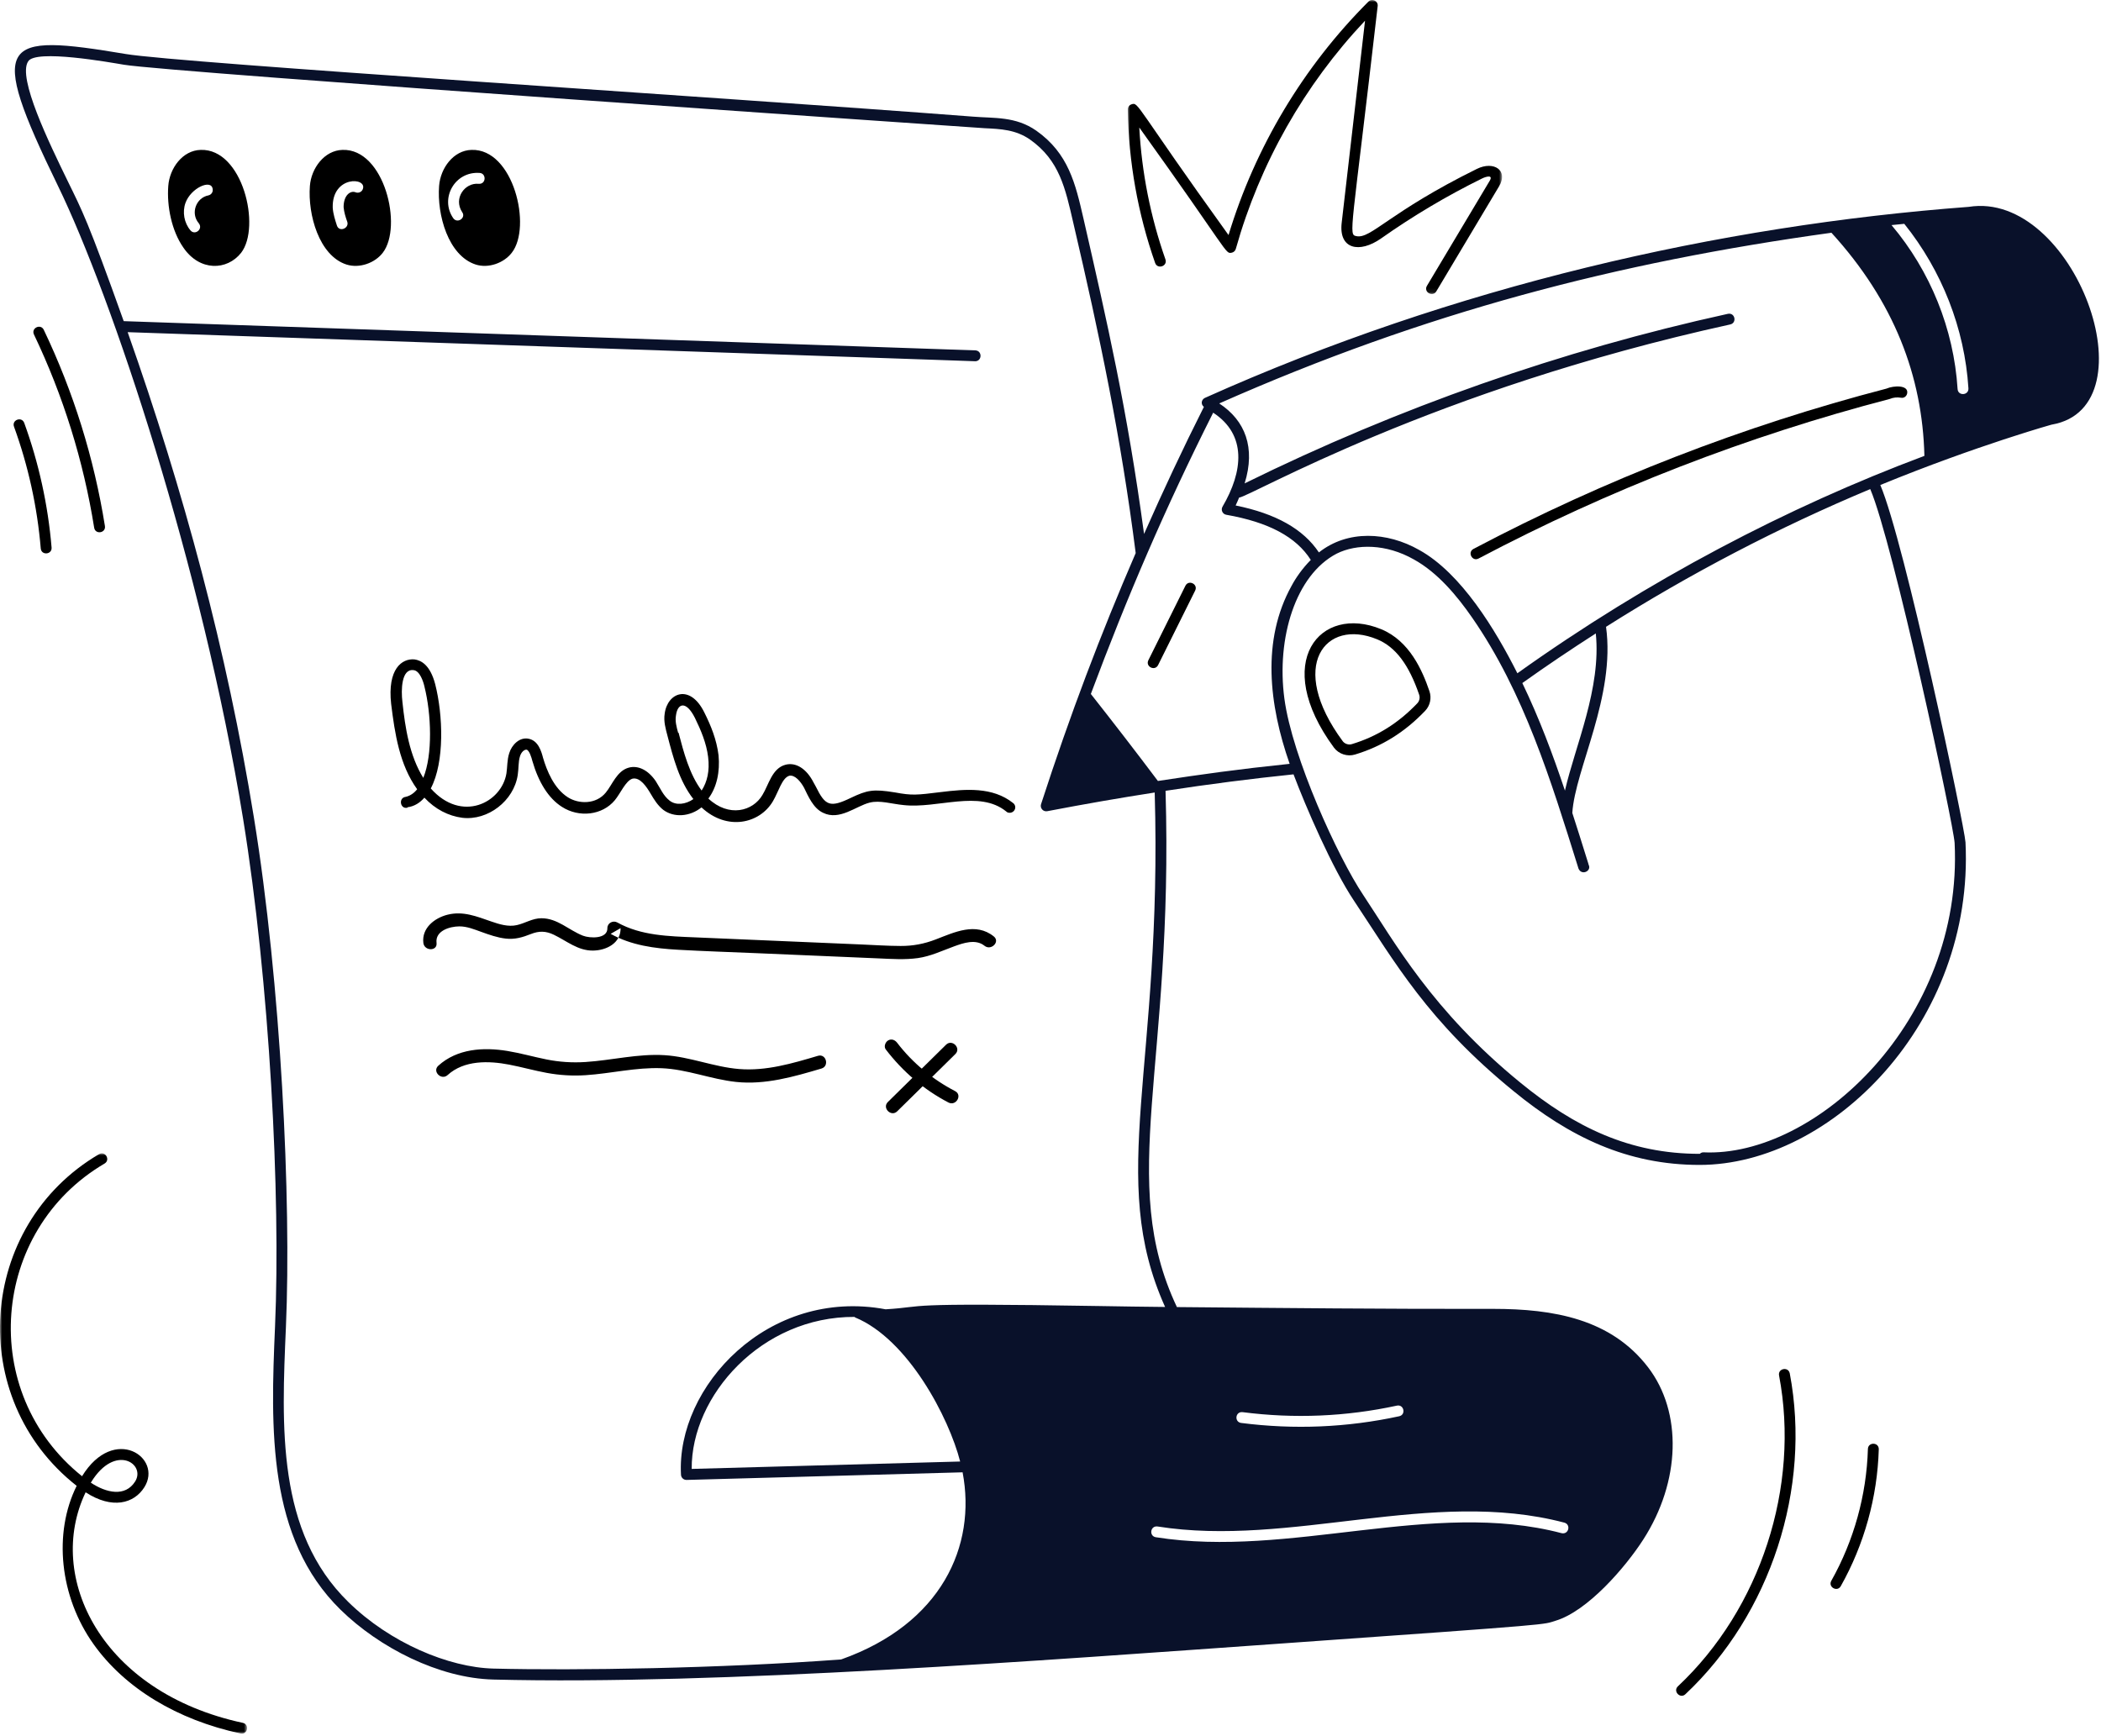<?xml version="1.0" encoding="UTF-8"?>
<svg width="478px" height="395px" viewBox="0 0 478 395" version="1.1" xmlns="http://www.w3.org/2000/svg" xmlns:xlink="http://www.w3.org/1999/xlink">
    <title>Group 39</title>
    <defs>
        <polygon id="path-1" points="0 0 85.159 0 85.159 66.913 0 66.913"></polygon>
        <polygon id="path-3" points="0 0 56.211 0 56.211 132.042 0 132.042"></polygon>
    </defs>
    <g id="Desktop" stroke="none" stroke-width="1" fill="none" fill-rule="evenodd">
        <g id="À-propos" transform="translate(-213, -328)">
            <g id="Group-39" transform="translate(213, 328)">
                <path d="M429.173,88.432 C396.656,96.89 365.049,109.161 335.234,124.902 C333.791,125.664 334.956,127.86 336.394,127.087 C366.034,111.437 397.464,99.239 429.966,90.771 C430.705,90.447 431.638,90.351 432.479,90.501 C433.175,90.65 433.789,90.162 433.905,89.49 C434.235,87.565 430.843,87.708 429.173,88.432" id="Fill-1" fill="#000000"></path>
                <path d="M345.219,153.2 C340.304,143.444 332.483,130.433 322.866,125.133 C315.609,121.01 306.62,120.523 300.063,125.701 C296.535,120.413 290.335,116.888 281.119,115.018 C281.439,114.409 281.638,113.824 281.909,113.224 C284.387,113.049 325.707,88.747 393.646,73.826 C395.213,73.485 394.76,71.08 393.114,71.409 C355.174,79.742 318.202,92.736 283.169,109.992 C285.69,101.864 283.314,95.683 277.387,91.8 C324.34,71.014 367.88,59.715 416.672,52.96 C430.96,68.632 437.374,85.606 437.822,103.732 C406.749,115.367 375.005,131.94 345.219,153.2 M363.062,144.134 C364.328,156.641 358.365,169.723 356.042,179.898 C353.307,171.745 350.216,163.454 346.347,155.427 C351.823,151.511 357.409,147.766 363.062,144.134 M444.697,191.795 C446.704,232.211 413.02,263.422 387.537,262.207 C387.21,262.207 386.936,262.342 386.733,262.549 C370.78,262.571 358.249,256.463 345.905,246.355 C325.773,229.929 317.22,214.258 310.126,203.617 C304.397,195.061 293.991,172.317 292.21,158.955 C290.37,145.171 294.754,130.847 304.104,125.979 C308.666,123.698 315.375,123.727 321.658,127.293 C327.044,130.258 331.471,135.537 334.954,140.575 C346.729,157.591 352.859,177.615 359.003,197.247 C359.489,199.483 362.221,198.292 361.434,196.778 C361.297,196.275 361.21,195.956 361.347,196.459 C359.808,191.546 358.811,188.323 357.717,184.98 C358.353,174.997 367.579,158.437 365.39,142.628 C384.542,130.508 404.647,120.007 425.503,111.29 C430.727,123.557 444.453,187.603 444.697,191.795 M263.434,177.706 C258.49,171.132 253.405,164.532 248.178,157.909 C256.394,135.925 265.005,115.763 276.009,93.905 C283.711,98.935 282.83,107.292 278.137,115.288 C277.698,116.051 278.155,116.993 278.992,117.134 C288.644,118.822 294.924,122.2 298.217,127.408 C296.269,129.376 294.803,131.51 293.858,133.282 C286.984,145.648 288.696,160.346 293.409,173.807 C281.64,175.035 273.442,176.187 263.434,177.706 M265.073,297.393 C260.126,297.349 255.157,297.269 250.163,297.184 C202.841,296.405 211.674,297.304 201.494,297.925 C174.752,292.945 153.816,315.547 154.933,335.582 C154.972,336.24 155.518,336.752 156.17,336.752 L156.204,336.752 L219.002,335.02 C222.198,351.786 214.176,369.514 191.372,377.599 C163.893,379.645 130.965,380.148 112.296,379.679 C102.109,379.428 88.727,373.833 79.238,364.513 C62.95,348.603 64.062,324.682 65.053,301.896 C66.302,273.148 63.932,223.904 57.747,185.911 C51.596,147.986 41.78,111.681 29.045,75.582 C129.164,79.02 222.454,82.201 221.851,82.201 C223.458,82.201 223.506,79.784 221.895,79.727 L28.145,73.074 C19.911,50.003 18.715,47.991 15.423,41.241 C11.141,32.441 3.974,17.719 6.395,13.988 C8.004,11.127 25.033,14.204 28.216,14.732 C38.468,16.456 223.502,29.15 224.016,29.173 C227.665,29.343 231.106,29.502 234.34,31.754 C241.031,36.477 242.365,42.785 244.199,50.767 C250.258,76.719 255.012,99.37 258.383,125.846 C250.388,144.353 243.502,162.487 236.848,182.989 C236.569,183.878 237.321,184.76 238.259,184.584 C246.912,182.926 254.908,181.543 262.707,180.332 C264.515,243.015 251.776,267.862 265.073,297.393 M194.416,299.656 C194.467,299.686 194.479,299.751 194.535,299.774 L194.54,299.774 C206.606,304.748 215.893,322.578 218.445,332.562 L157.369,334.244 C157.247,317.573 173.255,299.554 194.416,299.656 M282.693,321.327 C294.427,322.845 306.249,322.352 317.81,319.844 C319.413,319.507 319.927,321.913 318.332,322.26 C306.5,324.826 294.444,325.339 282.374,323.783 C280.793,323.579 281.02,321.158 282.693,321.327 M262.964,349.789 C261.384,349.541 261.682,347.129 263.351,347.343 C293.592,352.152 325.711,338.516 355.904,346.469 C357.455,346.888 356.907,349.236 355.275,348.866 C325.879,341.118 293.52,354.625 262.964,349.789 M433.245,50.931 C441.782,61.561 446.983,74.742 447.837,88.356 C447.941,89.986 445.47,90.166 445.372,88.511 C444.512,74.875 439.168,61.656 430.341,51.22 C430.536,51.198 432.473,51.012 433.245,50.931 M447.906,47.07 C391.075,51.343 330.902,65.079 274.14,90.534 C273.376,90.882 273.086,91.924 273.897,92.587 C269.13,102.051 264.598,111.715 260.285,121.498 C256.449,93.057 251.831,73.075 246.5,49.728 C244.673,41.773 243.092,34.901 235.761,29.729 C231.046,26.439 226.174,26.938 221.348,26.539 C162.96,22.047 41.002,14.36 28.627,12.292 C0.128,7.526 -3.087,8.863 13.2,42.324 C25.445,67.499 45.949,128.893 55.295,186.236 C61.339,223.47 63.871,272.112 62.574,301.824 C61.564,325.132 60.789,349.953 77.493,366.301 C86.288,374.908 99.872,381.873 112.243,382.173 C163.6,383.462 237.451,377.792 292.336,373.918 C355.289,369.472 350.88,369.69 353.856,368.809 C361.211,366.63 369.853,356.558 373.864,350.313 C382.361,337.11 382.801,321.359 374.957,311.122 C366.514,300.106 353.462,297.827 339.695,297.827 C315.987,297.881 291.884,297.635 267.759,297.418 C254.079,268.442 267.054,242.936 265.174,179.945 C275.014,178.431 284.796,177.179 294.291,176.199 C297.07,183.573 303.099,197.57 308.067,204.989 C317.42,219.054 324.818,232.353 344.339,248.269 C357.124,258.743 370.278,265.073 386.677,265.073 C416.645,265.073 449.206,232.638 447.172,191.66 C446.963,188.084 433.364,123.46 427.791,110.361 C449.723,101.353 467.662,96.345 466.856,96.609 C489.951,92.529 471.807,43.236 447.906,47.07" id="Fill-3" fill="#09112A"></path>
                <path d="M322.455,160.028 C318.125,164.566 313.253,167.606 307.56,169.322 C306.825,169.554 305.936,169.269 305.481,168.65 C292.805,151.48 301.563,140.627 313.301,145.466 C317.487,147.192 320.527,151.208 322.88,158.095 C323.103,158.757 322.933,159.53 322.455,160.028 M314.244,143.175 C300.346,137.45 289.133,150.634 303.49,170.119 C304.579,171.593 306.573,172.217 308.275,171.69 C314.389,169.849 319.613,166.596 324.243,161.739 C325.36,160.579 325.741,158.834 325.219,157.297 C323.586,152.508 320.672,145.833 314.244,143.175" id="Fill-5" fill="#000000"></path>
                <g id="Group-9" transform="translate(256.581, 0)">
                    <mask id="mask-2" fill="white">
                        <use xlink:href="#path-1"></use>
                    </mask>
                    <g id="Clip-8"></g>
                    <path d="M68.068,65.035 C67.224,66.454 69.366,67.699 70.195,66.301 L84.457,42.421 C86.676,38.766 83.26,36.551 79.45,38.42 C59.484,48.271 55.324,54.421 52.027,53.735 C50.128,53.35 50.86,53.547 56.855,1.379 C56.993,0.236 55.587,-0.469 54.753,0.364 C39.954,15.158 28.983,33.48 22.923,53.484 C1.558,23.832 2.506,23.192 0.855,23.737 C0.338,23.901 -0.01,24.389 0,24.931 C0.193,36.844 2.286,48.588 6.225,59.835 C6.76,61.349 9.103,60.582 8.564,59.013 C5.166,49.318 3.17,39.246 2.619,29.015 C23.065,57.506 22.146,57.78 23.599,57.51 C24.073,57.433 24.455,57.085 24.58,56.626 C30.032,37.231 40.167,19.353 53.98,4.709 L48.668,50.691 C47.958,56.712 52.692,57.718 57.624,54.262 C64.864,49.154 72.577,44.567 80.542,40.643 C81.583,40.122 83.19,39.725 82.335,41.15 L68.068,65.035 Z" id="Fill-7" fill="#000000" mask="url(#mask-2)"></path>
                </g>
                <g id="Group-12" transform="translate(0, 262.438)">
                    <mask id="mask-4" fill="white">
                        <use xlink:href="#path-3"></use>
                    </mask>
                    <g id="Clip-11"></g>
                    <path d="M20.753,74.793 C26.216,65.931 33.242,70.696 30.748,74.663 C28.497,78.236 24.195,77.28 20.661,74.938 C20.695,74.89 20.724,74.841 20.753,74.793 M23.783,2.327 C25.195,1.494 23.936,-0.646 22.527,0.191 C-5.183,16.469 -7.858,55.791 17.442,75.658 C12.102,86.397 13.552,100.843 21.289,111.693 C28.413,121.693 40.288,128.904 54.719,132.006 C56.332,132.365 56.829,129.924 55.241,129.59 C22.983,122.656 10.282,96.334 19.482,77.127 C25.534,81.061 30.504,79.693 32.84,75.977 C37.103,69.228 25.95,61.647 18.665,73.469 C-5.132,54.418 -2.136,17.543 23.783,2.327" id="Fill-10" fill="#000000" mask="url(#mask-4)"></path>
                </g>
                <path d="M47.44,44.452 C44.568,45.004 43.313,48.553 45.213,50.787 C46.291,52.106 44.359,53.651 43.332,52.42 C41.896,50.737 41.452,48.263 42.194,46.184 C43.41,42.776 48.032,40.706 48.38,42.967 C48.529,43.66 48.083,44.303 47.44,44.452 M45.658,34.108 C41.551,34.207 38.581,38.266 38.284,42.324 C37.937,46.877 39.027,52.519 41.748,56.379 C45.441,61.765 51.651,61.597 54.863,57.517 C59.432,51.616 55.209,33.779 45.658,34.108" id="Fill-13" fill="#000000"></path>
                <path d="M80.896,43.759 C79.798,43.302 78.174,44.331 78.174,47.124 C78.273,48.262 78.62,49.401 79.015,50.49 C79.472,51.973 77.129,52.912 76.639,51.282 C76.244,50.044 75.798,48.708 75.699,47.273 C75.488,39.881 83.682,40.3 82.528,43.066 C82.282,43.71 81.539,44.006 80.896,43.759 M77.926,34.108 C73.818,34.207 70.8,38.266 70.503,42.324 C70.005,48.854 72.604,58.17 78.817,60.19 C81.787,61.13 85.3,59.843 87.082,57.517 C91.707,51.543 87.426,33.775 77.926,34.108" id="Fill-15" fill="#000000"></path>
                <path d="M108.907,41.829 C105.767,41.505 103.099,45.131 105.146,48.263 C106.092,49.563 104.063,50.971 103.117,49.648 C100.008,45.147 103.479,38.91 109.155,39.354 C110.671,39.471 110.635,41.937 108.907,41.829 M107.273,34.109 C103.167,34.208 100.197,38.266 99.9,42.324 C99.402,48.879 101.972,58.162 108.215,60.19 C111.134,61.13 114.647,59.843 116.43,57.517 C121.063,51.655 116.837,33.778 107.273,34.109" id="Fill-17" fill="#000000"></path>
                <path d="M383.438,385.518 C402.828,367.307 412.151,338.652 407.192,312.515 C406.88,310.908 404.455,311.366 404.757,312.979 C409.565,338.304 400.532,366.07 381.747,383.71 C380.551,384.836 382.257,386.627 383.438,385.518" id="Fill-19" fill="#000000"></path>
                <path d="M418.796,360.922 C424.132,351.435 427.123,340.672 427.442,329.792 C427.49,328.138 425.015,328.076 424.969,329.715 C424.659,340.198 421.779,350.57 416.642,359.704 C415.846,361.133 418,362.33 418.796,360.922" id="Fill-21" fill="#000000"></path>
                <path d="M7.728,76.117 C14.378,90.046 18.989,104.84 21.425,120.078 C21.682,121.696 24.126,121.306 23.87,119.692 C21.396,104.216 16.718,89.195 9.961,75.054 C9.256,73.575 7.022,74.646 7.728,76.117" id="Fill-23" fill="#000000"></path>
                <path d="M3.185,97.078 C6.428,106 8.477,115.323 9.27,124.786 C9.406,126.439 11.874,126.21 11.735,124.583 C10.923,114.897 8.83,105.362 5.514,96.237 C4.947,94.696 2.629,95.549 3.185,97.078" id="Fill-25" fill="#000000"></path>
                <path d="M269.693,133.287 L261.269,150.227 C260.54,151.696 262.752,152.79 263.483,151.329 L271.907,134.389 C272.635,132.92 270.426,131.833 269.693,133.287" id="Fill-27" fill="#000000"></path>
                <path d="M91.558,159.751 C91.216,156.972 91.324,152.122 94.089,152.487 C95.515,152.614 96.329,155.133 96.563,156.213 C98.139,162.467 98.47,171.696 96.302,177.001 C93.16,171.947 92.18,165.619 91.558,159.751 L91.558,159.751 Z M154.282,166.738 C153.912,165.373 153.555,164.107 153.793,162.768 C154.158,160.002 156.094,159.361 158.096,163.346 C159.443,166.102 160.715,169.069 161.106,172.245 C161.497,175.421 160.897,177.913 159.629,179.883 C156.857,176.194 155.527,171.118 154.381,166.726 L154.282,166.738 Z M92.692,183.692 C94.28,183.496 95.584,182.63 96.554,181.503 C98.993,184.125 102.004,185.669 105.178,186.084 C111.007,186.777 116.894,182.223 117.786,176.37 C118.012,174.932 117.915,173.332 118.277,172.179 C118.552,171.137 119.285,170.543 119.793,170.581 C120.413,170.707 120.919,172.357 121.116,173.139 C122.521,178.004 124.784,181.655 127.844,183.595 C131.784,186.133 137.044,185.485 139.853,182.116 C141.171,180.544 142.33,177.68 143.881,177.187 C145.643,176.769 147.14,179.103 148.03,180.606 C148.797,181.922 149.675,183.325 150.901,184.282 C153.341,186.098 156.938,185.856 159.597,183.716 C165.404,189.147 172.849,187.424 175.848,182.319 C177.179,180.039 177.917,177.026 179.567,176.521 C180.845,176.263 182.145,177.816 182.924,179.231 C183.863,181.131 185.011,183.911 187.254,184.945 C191.009,186.8 194.724,183.42 197.851,182.632 C200.196,182.041 202.824,182.927 205.577,183.192 C213.341,184.05 222.775,179.664 228.931,184.649 C229.166,184.922 229.575,184.973 229.873,184.936 C230.964,184.802 231.401,183.438 230.509,182.742 C225.815,178.987 219.637,179.547 214.079,180.231 C208.521,180.915 207.529,181.038 203.611,180.311 C198.675,179.508 197.298,179.778 193.586,181.545 C188.832,183.844 187.766,183.37 185.616,179 L185.096,178.057 C183.502,174.928 181.099,173.411 178.753,174.002 C175.626,174.79 174.887,178.609 173.457,180.901 C171.292,184.593 165.831,186.071 161.163,181.709 C163.066,179.157 163.841,175.636 163.476,171.853 C163.036,168.279 161.74,165.114 160.269,162.172 C157.031,155.518 151.843,157.567 151.226,162.379 C150.938,164.127 151.456,165.877 151.837,167.341 C153.168,172.417 154.522,177.691 157.752,181.827 C155.989,183.052 153.805,183.32 152.356,182.189 C150.907,181.058 150.314,179.519 149.189,177.743 C147.469,175.234 145.214,174.101 143.067,174.668 C140.337,175.407 139.314,178.556 137.822,180.351 C135.634,183.039 131.703,183.019 129.188,181.415 C126.016,179.387 124.411,175.353 123.548,172.437 C123.166,170.972 122.464,168.54 120.294,168.102 C118.223,167.651 116.434,169.484 115.86,171.368 C115.348,172.942 115.445,174.543 115.219,175.981 C114.128,182.665 105.027,187.312 98.009,179.41 C101.195,173.375 100.781,162.646 99.02,155.709 C97.874,151.316 95.83,150.258 94.292,150.044 C91.44,149.791 88.111,152.216 88.99,160.168 C89.821,166.917 90.899,174.039 94.908,179.59 C94.211,180.482 93.28,181.101 92.3,181.322 C90.613,181.53 91.03,184.098 92.605,183.803 L92.705,183.791 L92.692,183.692 Z" id="Fill-29" fill="#000000"></path>
                <path d="M99.319,214.56 C98.982,211.807 102.283,210.806 104.503,210.794 C106.245,210.784 107.902,211.472 109.517,212.054 C111.337,212.71 113.151,213.357 115.084,213.574 C117.156,213.807 118.91,213.278 120.812,212.524 C122.648,211.797 124.192,211.831 125.982,212.687 C128.959,214.112 131.47,216.35 134.945,216.3 C137.959,216.256 141.26,214.609 141.187,211.196 C140.434,211.628 139.682,212.06 138.93,212.492 C143.608,215.115 148.935,215.811 154.212,216.11 C160.196,216.449 166.191,216.636 172.178,216.892 C178.405,217.159 184.632,217.425 190.859,217.691 C193.848,217.819 196.837,217.947 199.826,218.074 C202.826,218.203 205.845,218.423 208.832,218.005 C211.72,217.6 214.31,216.345 217.023,215.356 C219.163,214.577 221.977,213.594 223.983,215.207 C225.474,216.406 227.61,214.296 226.104,213.086 C222,209.785 217.172,212.116 212.887,213.765 C210.263,214.776 207.718,215.262 204.899,215.25 C201.88,215.238 198.856,215.033 195.841,214.904 C183.304,214.368 170.767,213.832 158.23,213.296 C152.198,213.038 145.848,212.931 140.444,209.901 C139.473,209.357 138.162,210.037 138.187,211.196 C138.241,213.706 134.182,213.525 132.61,212.908 C129.396,211.646 126.854,208.949 123.188,208.942 C121.147,208.938 119.513,210.071 117.584,210.505 C115.622,210.947 113.608,210.314 111.763,209.678 C108.442,208.533 105.359,207.245 101.808,208.14 C98.845,208.887 95.907,211.194 96.319,214.56 C96.551,216.452 99.554,216.475 99.319,214.56" id="Fill-31" fill="#000000"></path>
                <path d="M101.837,244.625 C105.595,241.211 111.167,241.351 115.846,242.252 C118.715,242.805 121.531,243.606 124.405,244.133 C127.327,244.668 130.253,244.848 133.218,244.655 C138.99,244.279 144.687,242.842 150.496,243.065 C156.284,243.288 161.74,245.582 167.48,246.19 C174.095,246.891 180.622,245 186.895,243.139 C188.742,242.591 187.956,239.695 186.098,240.246 C180.278,241.973 174.298,243.752 168.157,243.253 C162.404,242.785 156.977,240.461 151.197,240.101 C145.152,239.725 139.22,241.265 133.218,241.655 C130.197,241.851 127.242,241.66 124.274,241.06 C121.334,240.465 118.442,239.638 115.479,239.149 C110.002,238.246 104.014,238.598 99.716,242.504 C98.284,243.805 100.41,245.921 101.837,244.625" id="Fill-33" fill="#000000"></path>
                <path d="M215.236,237.721 C210.825,242.065 206.414,246.408 202.003,250.752 C200.625,252.109 202.747,254.23 204.124,252.873 C208.535,248.53 212.946,244.186 217.357,239.842 C218.735,238.486 216.614,236.365 215.236,237.721" id="Fill-35" fill="#000000"></path>
                <path d="M201.522,238.794 C205.349,243.806 210.184,247.958 215.787,250.873 C217.498,251.762 219.017,249.173 217.302,248.281 C212.18,245.619 207.621,241.875 204.112,237.28 C203.622,236.637 202.82,236.298 202.06,236.743 C201.427,237.113 201.027,238.147 201.522,238.794" id="Fill-37" fill="#000000"></path>
            </g>
        </g>
    </g>
</svg>